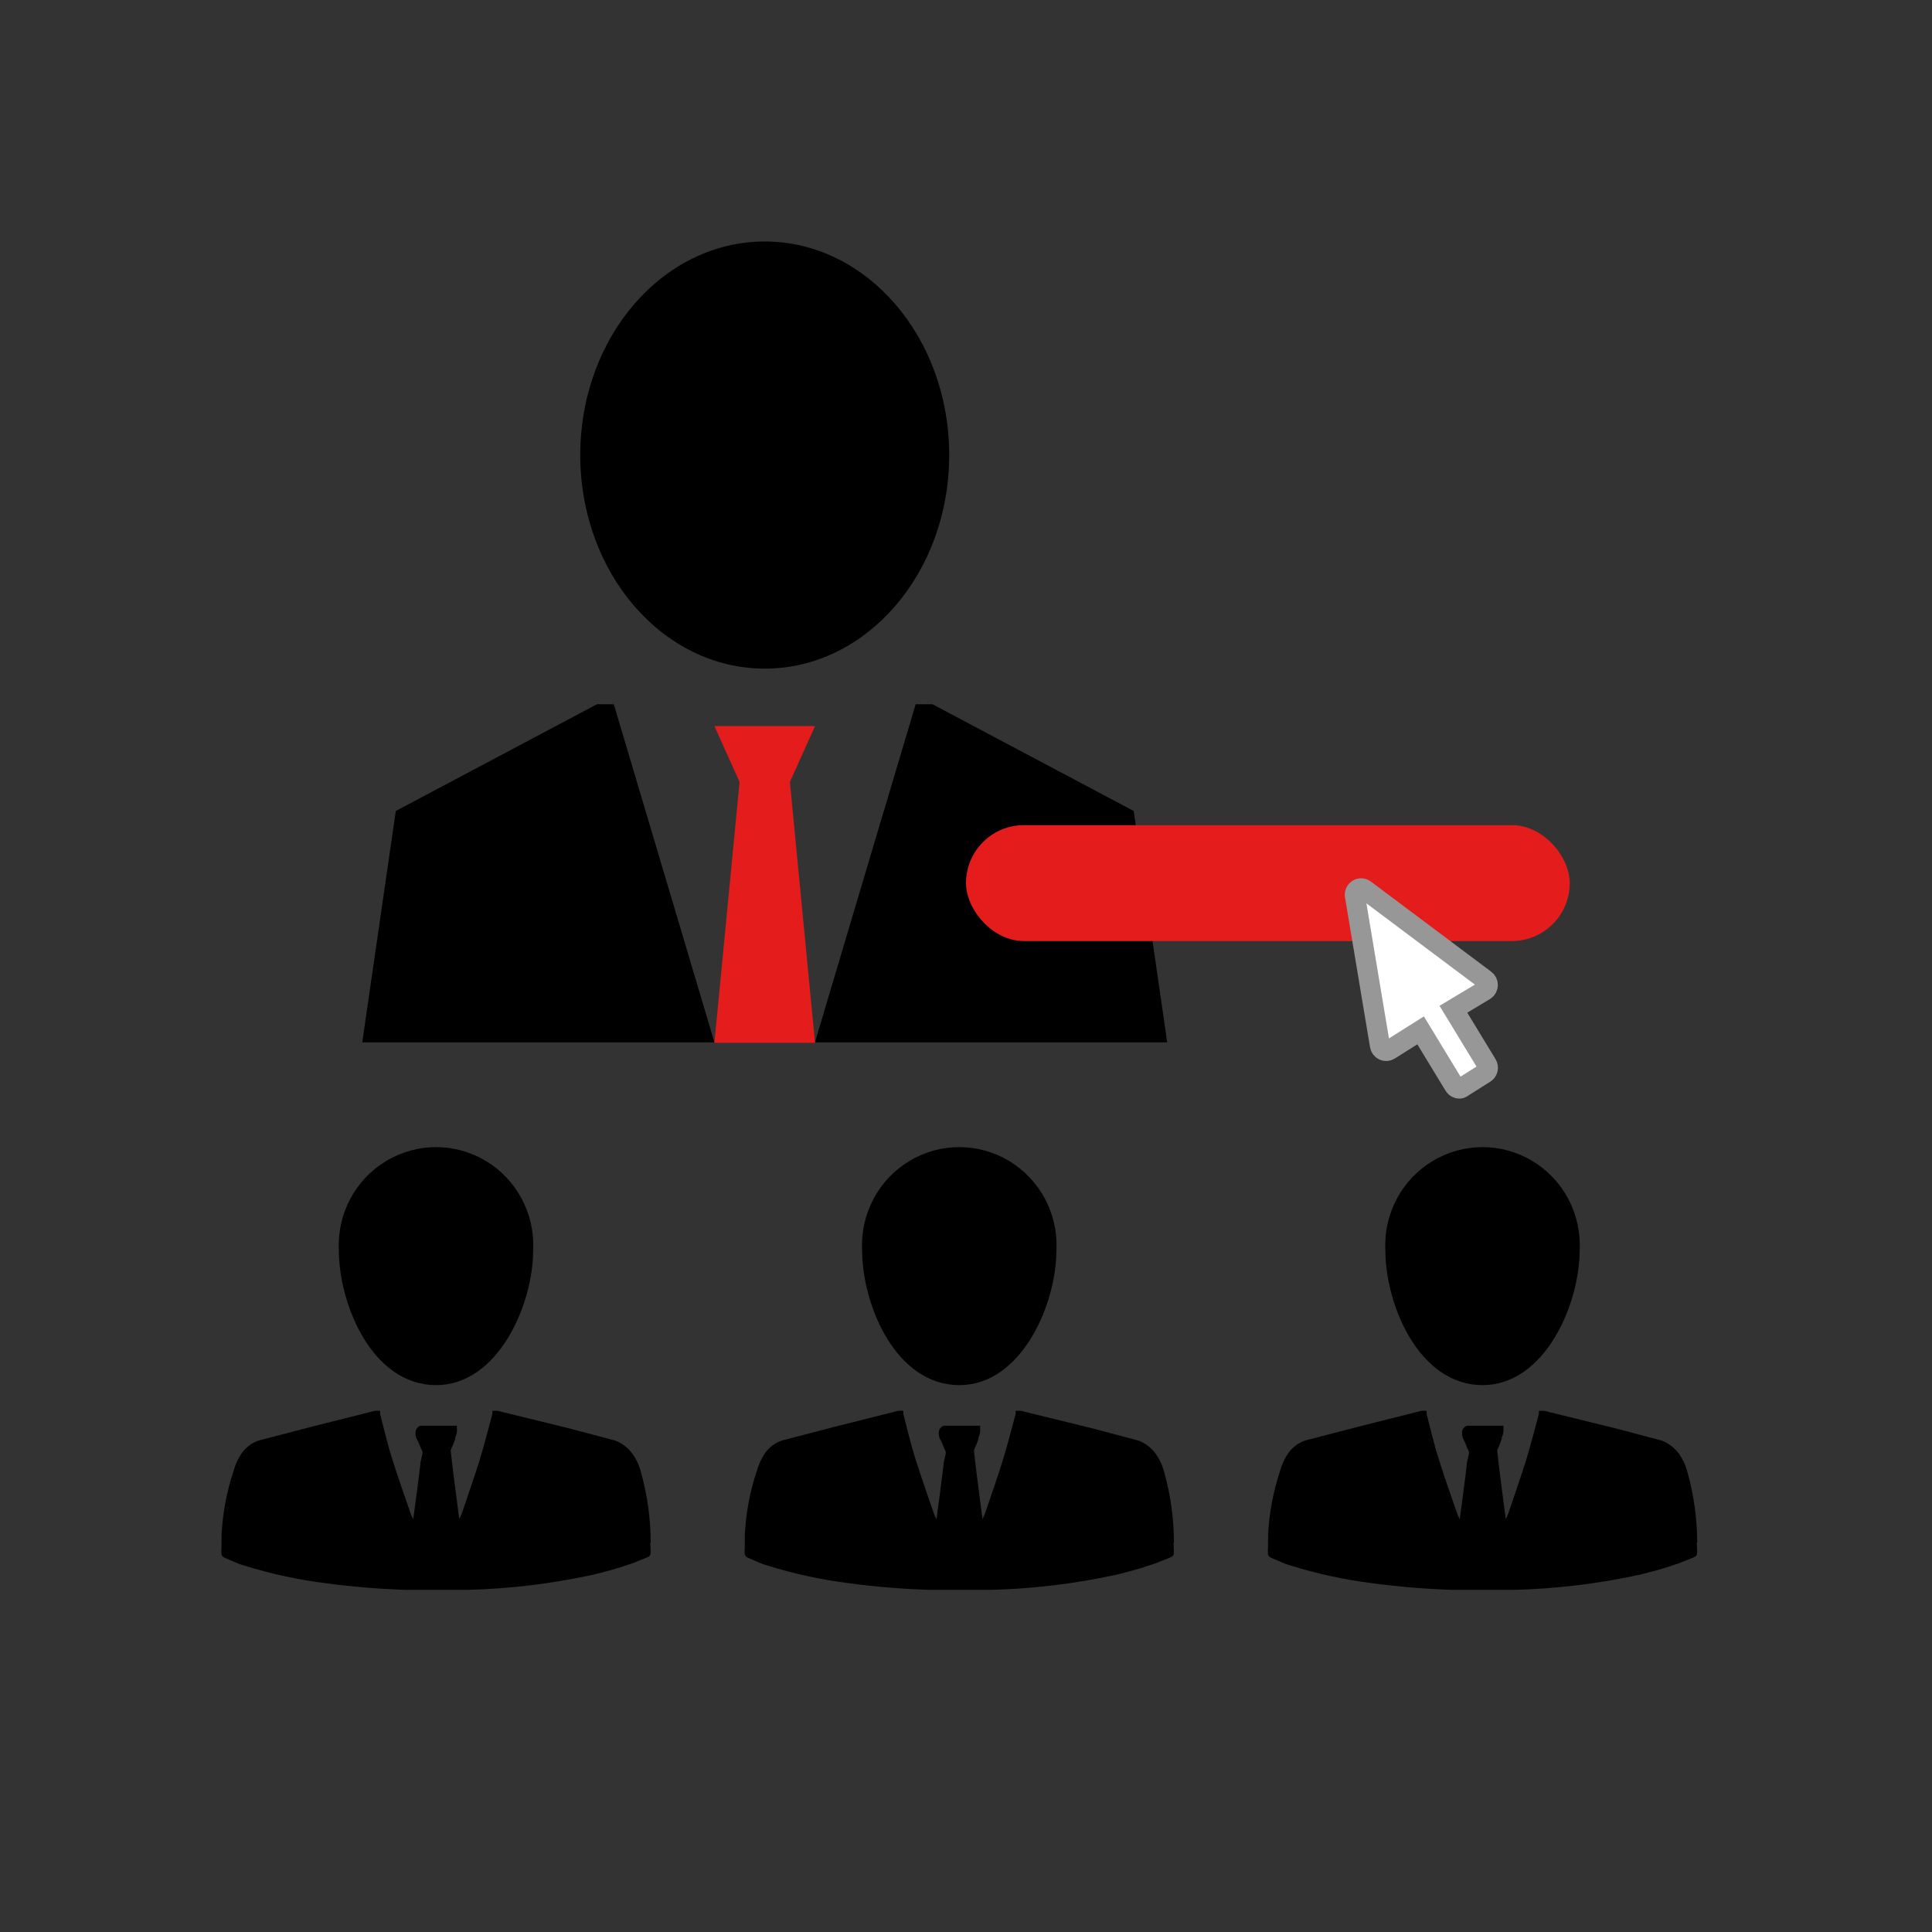 <?xml version="1.0" encoding="UTF-8"?>
<svg width="96px" height="96px" viewBox="0 0 96 96" version="1.1" xmlns="http://www.w3.org/2000/svg" xmlns:xlink="http://www.w3.org/1999/xlink">
    <rect x="0" y="0" width="96" height="96" fill="#333333" stroke="none"/>
    <!-- Generator: Sketch 64 (93537) - https://sketch.com -->
    <title>icon/首页/跟随交易者</title>
    <desc>Created with Sketch.</desc>
    <g id="组件" stroke="none" stroke-width="1" fill="none" fill-rule="evenodd">
        <g id="icon/首页/跟随交易者">
            <rect id="矩形" x="0" y="0" width="96" height="96"></rect>
            <g id="Group" transform="translate(11, 57)" fill="#000000">
                <path d="M36.671,11.825 C39.751,11.825 41.493,7.825 41.493,5.114 C41.581,3.317 40.681,1.618 39.151,0.694 C37.621,-0.231 35.71,-0.231 34.18,0.694 C32.65,1.618 31.75,3.317 31.838,5.114 C31.838,7.825 33.496,11.825 36.671,11.825 Z M47.333,19.659 C47.331,18.472 47.168,17.291 46.848,16.148 C46.764,15.817 46.62,15.505 46.421,15.229 C46.206,14.939 45.914,14.716 45.58,14.584 L43.282,13.975 L39.728,13.103 L39.467,13.103 L39.467,13.258 C39.266,14.011 39.064,14.787 38.839,15.527 C38.614,16.268 38.247,17.307 37.951,18.19 C37.914,18.289 37.871,18.385 37.82,18.477 C37.761,18.071 37.702,17.534 37.631,17.02 C37.501,16.053 37.394,15.097 37.394,15.073 C37.394,15.05 37.477,14.859 37.524,14.763 L37.619,14.5 L37.619,14.429 C37.664,14.343 37.692,14.25 37.702,14.154 C37.711,14.075 37.711,13.994 37.702,13.915 L37.702,13.843 C37.683,13.837 37.662,13.837 37.643,13.843 L35.913,13.843 C35.848,13.854 35.789,13.888 35.747,13.939 C35.688,13.995 35.653,14.072 35.652,14.154 C35.647,14.202 35.647,14.25 35.652,14.297 C35.661,14.395 35.693,14.49 35.747,14.572 L35.83,14.751 C35.87,14.866 35.917,14.978 35.972,15.085 C36.027,15.193 35.972,15.312 35.901,15.635 C35.818,16.387 35.641,17.677 35.534,18.489 C35.483,18.397 35.44,18.301 35.404,18.202 C35.096,17.319 34.788,16.435 34.503,15.539 C34.219,14.644 34.089,14.023 33.887,13.258 C33.891,13.207 33.891,13.155 33.887,13.103 C33.801,13.095 33.713,13.095 33.627,13.103 L30.499,13.891 L27.834,14.584 C27.518,14.697 27.243,14.901 27.04,15.169 C26.84,15.451 26.692,15.766 26.602,16.101 C26.261,17.127 26.062,18.196 26.009,19.277 L26.009,19.671 C26.009,20.436 25.879,20.28 26.602,20.591 C26.777,20.674 26.959,20.742 27.146,20.794 C28.457,21.203 29.801,21.494 31.163,21.666 C32.477,21.845 33.816,21.952 35.143,22 L38.211,22 C40.315,21.948 42.409,21.696 44.466,21.248 C45.047,21.104 45.651,20.949 46.184,20.758 C46.371,20.704 46.553,20.636 46.729,20.555 C47.44,20.268 47.333,20.424 47.31,19.659 L47.333,19.659 Z" id="Fill-1"></path>
                <path d="M62.671,11.825 C65.751,11.825 67.493,7.825 67.493,5.114 C67.581,3.317 66.681,1.618 65.151,0.694 C63.621,-0.231 61.71,-0.231 60.18,0.694 C58.65,1.618 57.75,3.317 57.838,5.114 C57.838,7.825 59.496,11.825 62.671,11.825 Z M73.333,19.659 C73.331,18.472 73.168,17.291 72.848,16.148 C72.764,15.817 72.62,15.505 72.421,15.229 C72.206,14.939 71.914,14.716 71.58,14.584 L69.282,13.975 L65.728,13.103 L65.467,13.103 L65.467,13.258 C65.266,14.011 65.064,14.787 64.839,15.527 C64.614,16.268 64.247,17.307 63.951,18.19 C63.914,18.289 63.871,18.385 63.82,18.477 C63.761,18.071 63.702,17.534 63.631,17.02 C63.501,16.053 63.394,15.097 63.394,15.073 C63.394,15.05 63.477,14.859 63.524,14.763 L63.619,14.5 L63.619,14.429 C63.664,14.343 63.692,14.25 63.702,14.154 C63.711,14.075 63.711,13.994 63.702,13.915 L63.702,13.843 C63.683,13.837 63.662,13.837 63.643,13.843 L61.913,13.843 C61.848,13.854 61.789,13.888 61.747,13.939 C61.688,13.995 61.653,14.072 61.652,14.154 C61.647,14.202 61.647,14.25 61.652,14.297 C61.661,14.395 61.693,14.49 61.747,14.572 L61.83,14.751 C61.87,14.866 61.917,14.978 61.972,15.085 C62.027,15.193 61.972,15.312 61.901,15.635 C61.818,16.387 61.641,17.677 61.534,18.489 C61.483,18.397 61.44,18.301 61.404,18.202 C61.096,17.319 60.788,16.435 60.503,15.539 C60.219,14.644 60.089,14.023 59.887,13.258 C59.891,13.207 59.891,13.155 59.887,13.103 C59.801,13.095 59.713,13.095 59.627,13.103 L56.499,13.891 L53.834,14.584 C53.518,14.697 53.243,14.901 53.04,15.169 C52.84,15.451 52.692,15.766 52.602,16.101 C52.261,17.127 52.062,18.196 52.009,19.277 L52.009,19.671 C52.009,20.436 51.879,20.28 52.602,20.591 C52.777,20.674 52.959,20.742 53.146,20.794 C54.457,21.203 55.801,21.494 57.163,21.666 C58.477,21.845 59.816,21.952 61.143,22 L64.211,22 C66.315,21.948 68.409,21.696 70.466,21.248 C71.047,21.104 71.651,20.949 72.184,20.758 C72.371,20.704 72.553,20.636 72.729,20.555 C73.44,20.268 73.333,20.424 73.31,19.659 L73.333,19.659 Z" id="Fill-1"></path>
                <path d="M10.671,11.825 C13.751,11.825 15.493,7.825 15.493,5.114 C15.581,3.317 14.681,1.618 13.151,0.694 C11.621,-0.231 9.71,-0.231 8.18,0.694 C6.65,1.618 5.75,3.317 5.838,5.114 C5.838,7.825 7.496,11.825 10.671,11.825 Z M21.333,19.659 C21.331,18.472 21.168,17.291 20.848,16.148 C20.764,15.817 20.62,15.505 20.421,15.229 C20.206,14.939 19.914,14.716 19.58,14.584 L17.282,13.975 L13.728,13.103 L13.467,13.103 L13.467,13.258 C13.266,14.011 13.064,14.787 12.839,15.527 C12.614,16.268 12.247,17.307 11.951,18.19 C11.914,18.289 11.871,18.385 11.82,18.477 C11.761,18.071 11.702,17.534 11.631,17.02 C11.501,16.053 11.394,15.097 11.394,15.073 C11.394,15.05 11.477,14.859 11.524,14.763 L11.619,14.5 L11.619,14.429 C11.664,14.343 11.692,14.25 11.702,14.154 C11.711,14.075 11.711,13.994 11.702,13.915 L11.702,13.843 C11.683,13.837 11.662,13.837 11.643,13.843 L9.913,13.843 C9.848,13.854 9.789,13.888 9.747,13.939 C9.688,13.995 9.653,14.072 9.652,14.154 C9.647,14.202 9.647,14.25 9.652,14.297 C9.661,14.395 9.693,14.49 9.747,14.572 L9.83,14.751 C9.87,14.866 9.917,14.978 9.972,15.085 C10.027,15.193 9.972,15.312 9.901,15.635 C9.818,16.387 9.641,17.677 9.534,18.489 C9.483,18.397 9.44,18.301 9.404,18.202 C9.096,17.319 8.788,16.435 8.503,15.539 C8.219,14.644 8.089,14.023 7.887,13.258 C7.891,13.207 7.891,13.155 7.887,13.103 C7.801,13.095 7.713,13.095 7.627,13.103 L4.499,13.891 L1.834,14.584 C1.518,14.697 1.243,14.901 1.04,15.169 C0.84,15.451 0.692,15.766 0.602,16.101 C0.261,17.127 0.062,18.196 0.009,19.277 L0.009,19.671 C0.009,20.436 -0.121,20.28 0.602,20.591 C0.777,20.674 0.959,20.742 1.146,20.794 C2.457,21.203 3.801,21.494 5.163,21.666 C6.477,21.845 7.816,21.952 9.143,22 L12.211,22 C14.315,21.948 16.409,21.696 18.466,21.248 C19.047,21.104 19.651,20.949 20.184,20.758 C20.371,20.704 20.553,20.636 20.729,20.555 C21.44,20.268 21.333,20.424 21.31,19.659 L21.333,19.659 Z" id="Fill-1"></path>
            </g>
            <g id="Group-2" transform="translate(18, 12)" fill-rule="nonzero">
                <path d="M28.332,22.992 L38.332,28.297 L39.998,39.793 L22.495,39.793 L25.916,28.297 L25.92,28.297 L27.499,22.992 L28.332,22.992 Z M12.499,22.992 L17.499,39.793 L8.47775009e-14,39.793 L1.667,28.297 L11.666,22.992 L12.499,22.992 Z M19.999,-1.058848e-14 C25.062,-1.058848e-14 29.165,4.751 29.165,10.612 C29.165,16.472 25.062,21.223 19.999,21.223 C14.937,21.223 10.833,16.472 10.833,10.612 C10.833,4.751 14.937,-1.058848e-14 19.999,-1.058848e-14 Z" id="形状结合" fill="#000000"></path>
                <polygon id="路径" fill="#E51C1C" points="18.749 26.855 17.499 24.077 22.499 24.077 21.249 26.855 22.499 39.817 17.499 39.817"></polygon>
            </g>
            <g id="分组-16" transform="translate(48, 41)">
                <rect id="矩形" fill="#E51C1C" fill-rule="nonzero" x="0" y="0" width="30" height="5.76" rx="2.88"></rect>
                <path d="M24.524,13.091 C24.414,13.092 24.313,13.034 24.256,12.939 L22.59,10.198 L21.043,11.173 C20.955,11.23 20.845,11.238 20.75,11.194 C20.655,11.151 20.587,11.062 20.57,10.958 L19.327,3.514 C19.304,3.387 19.361,3.258 19.469,3.189 C19.577,3.121 19.716,3.127 19.818,3.204 L25.792,7.679 C25.878,7.738 25.929,7.836 25.929,7.942 C25.929,8.047 25.878,8.146 25.792,8.204 L24.219,9.148 L25.885,11.888 C25.929,11.96 25.943,12.046 25.924,12.128 C25.906,12.21 25.856,12.281 25.785,12.325 L24.691,13.015 C24.644,13.057 24.586,13.083 24.524,13.091 Z" id="路径" stroke="#979797" fill="#FFFFFF"></path>
            </g>
        </g>
    </g>
</svg>